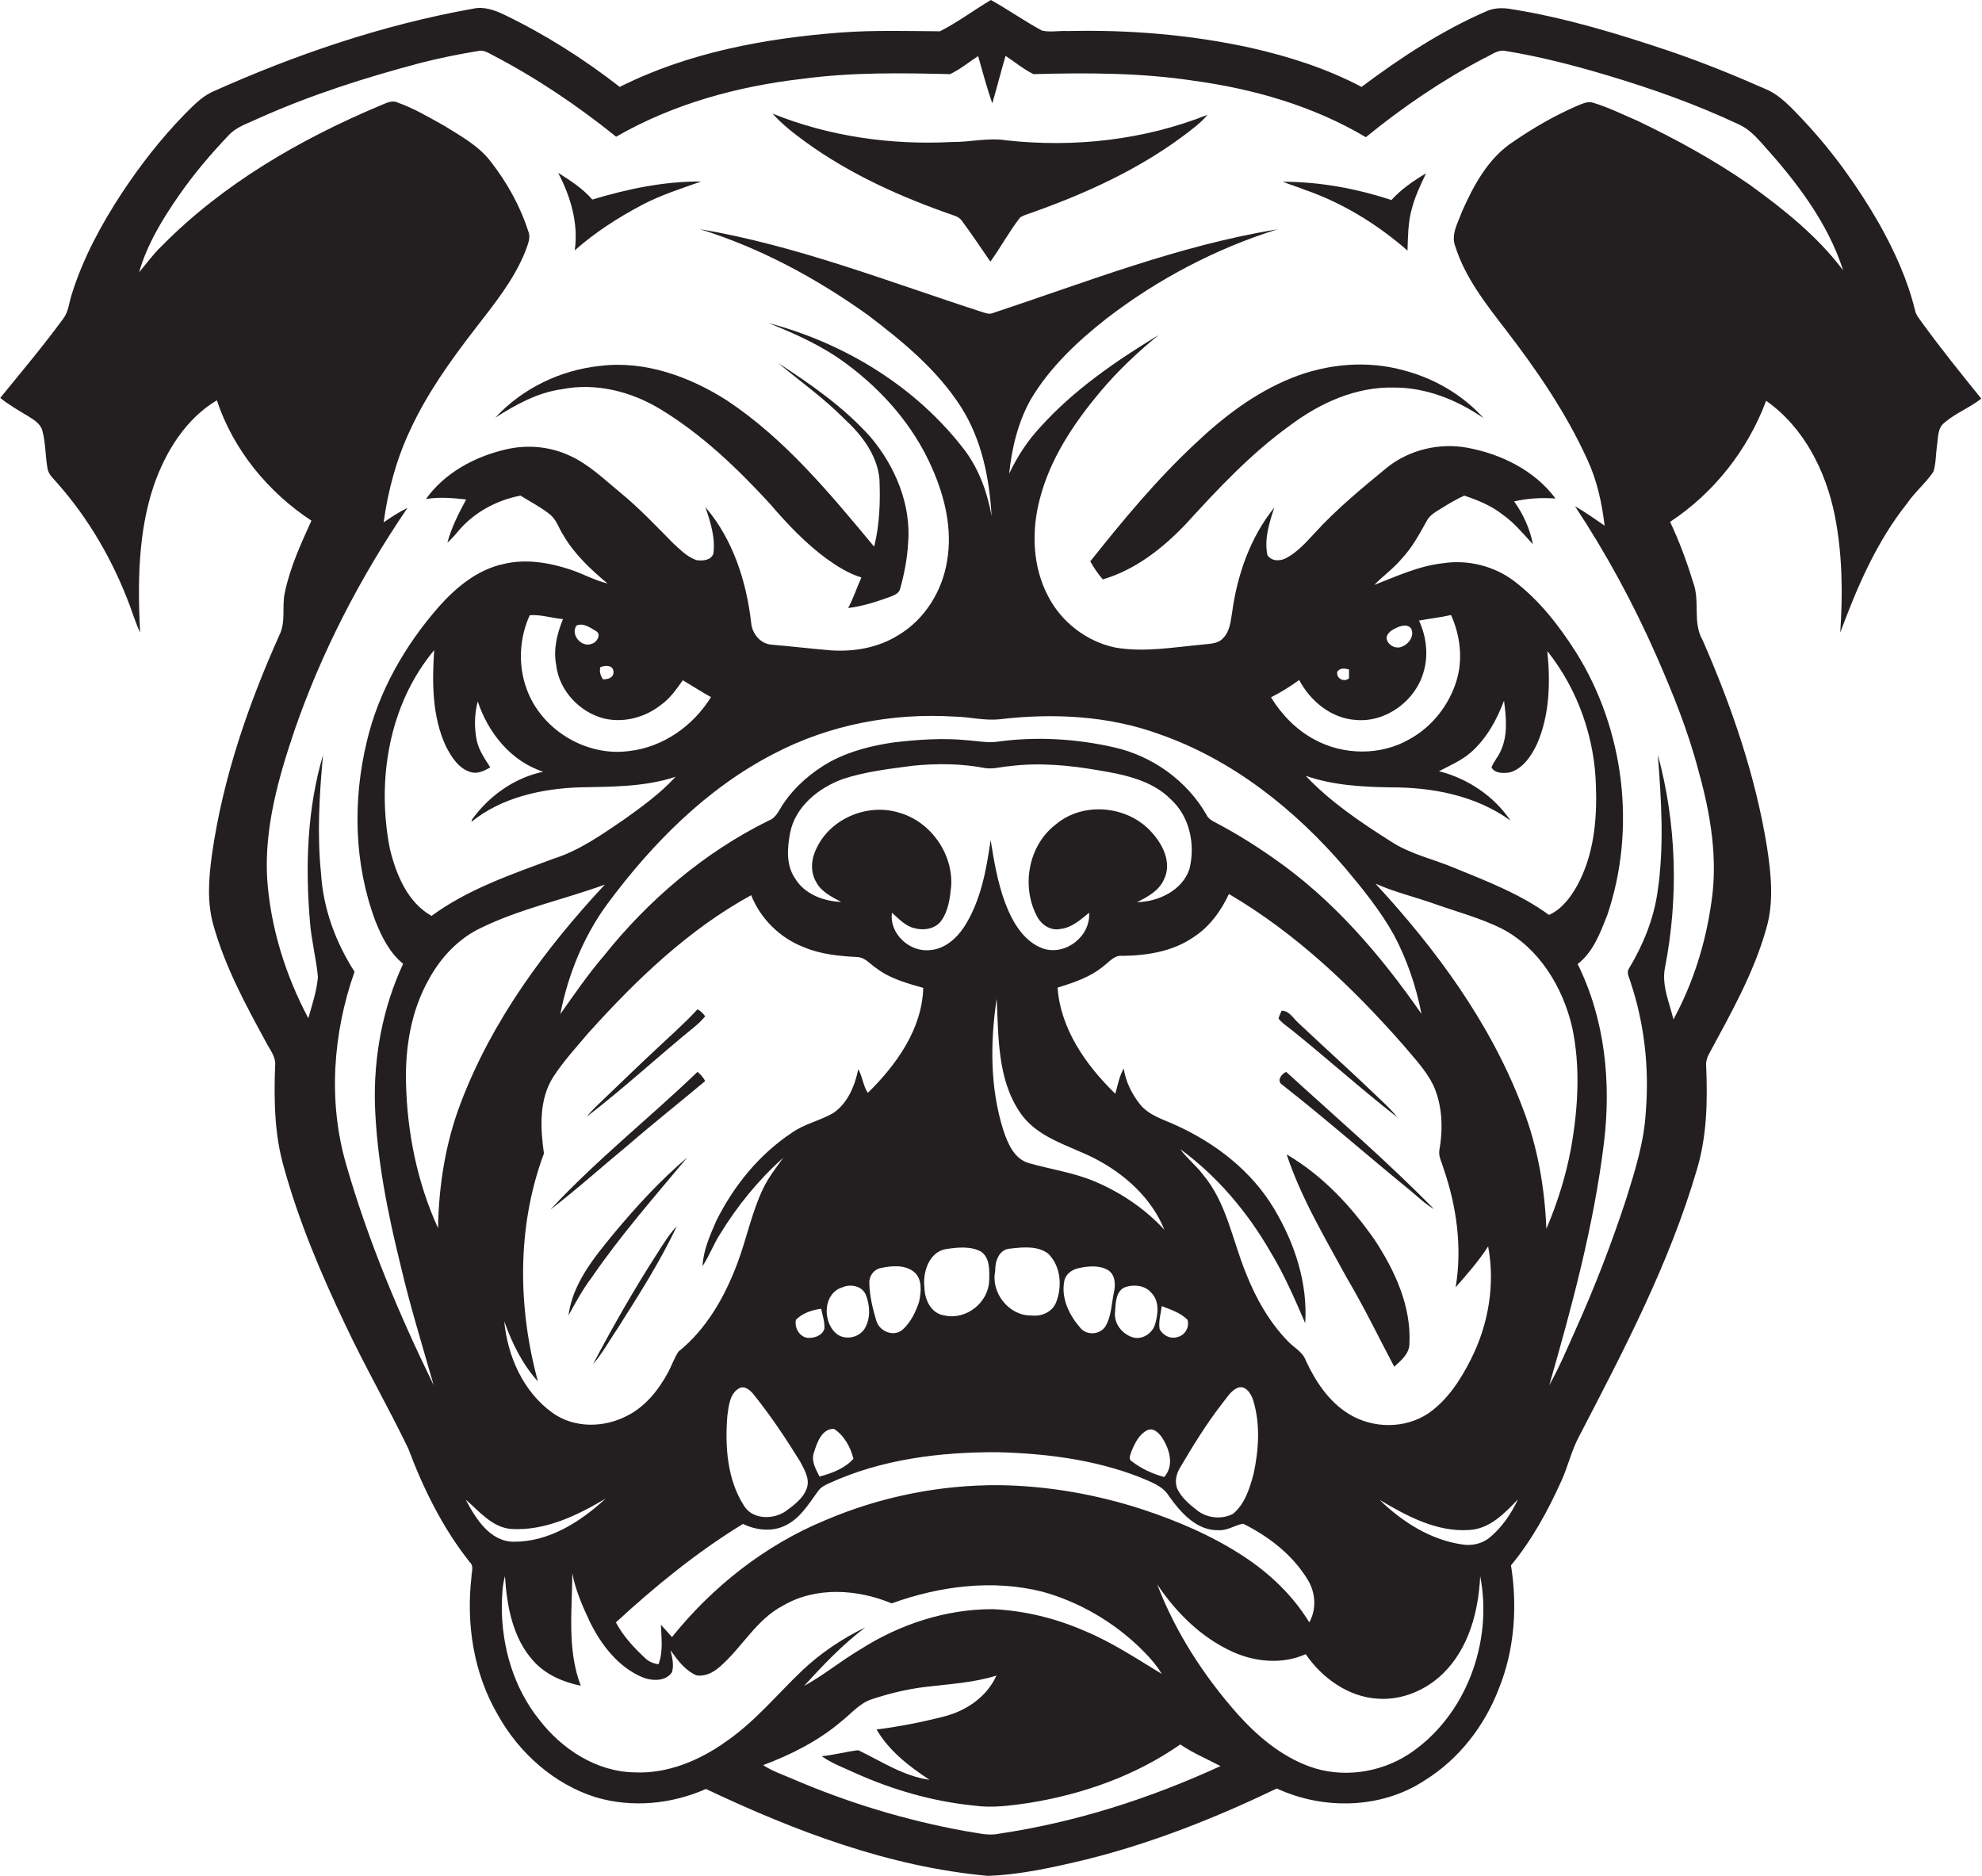 <?xml version="1.0" encoding="utf-8"?>
<!-- Generator: Adobe Illustrator 19.2.0, SVG Export Plug-In . SVG Version: 6.00 Build 0)  -->
<svg version="1.1" id="Layer_1" xmlns="http://www.w3.org/2000/svg" xmlns:xlink="http://www.w3.org/1999/xlink" x="0px" y="0px"
	 viewBox="0 0 823.5 779.4" enable-background="new 0 0 823.5 779.4" xml:space="preserve">
<g>
	<path fill="#231F20" d="M799,134.6c-1.2-1.8-2.8-3.4-3.3-5.6c-3.1-12.8-8.6-24.8-15-36.2c-8.8-15.3-19.2-29.8-31.3-42.7
		c-4.7-4.9-9.4-10.4-15.8-13.1c-12.9-5.7-26-11-39.4-15.6c-21.7-7.3-43.6-14-66.2-17.6c-3.3-0.6-6.9-0.6-10,0.7
		c-18.8,8.1-36,19.4-52.3,31.6c-14.4-7.6-30-12.6-45.9-16.2c-25-5.5-50.7-7.6-76.2-7c-3.6-0.2-7.2,0.6-10.7-0.2
		c-7.2-3.9-14-8.7-21.2-12.7c-7.1,4.2-13.8,9.3-21.2,13c-13.7-0.1-27.4-0.5-41.1,0.5c-31.5,2.4-63.4,8.3-91.9,22.6
		c-14.9-11.6-31-21.8-48-30c-4-1.9-8.4-3.5-12.9-2.5c-37.6,6.7-74,19.1-108.7,34.7c-4.5,2.2-8,6-11.5,9.5
		c-9.6,9.9-18.1,20.8-25.7,32.3c-8.6,13.1-16.2,27.1-20.9,42.2c-1.1,3.4-1.3,7.2-3.6,10.2c-8.3,11.3-17.3,22-26.1,32.8
		c3.6,2.9,7.6,5.2,11.6,7.6c2.4,1.5,5.1,3.1,5.9,6c1.4,5.2,1.2,10.7,2.2,16c0.5,2.4,2.5,4,4,5.8c13.1,14.8,23.2,32.3,30.1,50.8
		c1.4,3.8,2.6,7.6,4.3,11.3c-1-20.5-0.9-41.7,5.8-61.4c4.9-13.9,13.2-27.4,26.1-35.1c6.8,20.5,21.3,38.2,39.3,50
		c-4.4,9.6-8.8,19.3-11,29.6c-1.4,5.9,0.5,12.3-2.3,17.9c-13,29-23.5,59.5-28,91c-1.4,9.9-2.2,20.3,0.7,30
		c4.8,17,13.3,32.7,21.7,48.1c1.6,3.2,4.3,6.2,3.8,10c-0.5,14.1-0.3,28.5,3.7,42.2c6.2,22.4,15.3,43.9,25.3,64.9
		c8.2,17.5,17.9,34.3,26.3,51.7c6.3,16.8,14.4,33.2,25.6,47.3c1.8,1.6,0.7,4,0.7,6c-2.3,19.7,0.9,40.3,11,57.5
		c8.8,15.8,23.4,28.8,40.8,34.2c15,4.4,31.4,2.8,45.6-3.5c37,17.5,76.1,32.4,117.2,36.1c13.8-0.5,27.4-3.6,40.8-6.8
		c27.4-6.8,53.8-17.3,79.2-29.5c19.4,9,43.5,8.5,61.5-3.4c14.2-8.8,24.9-22.7,30.8-38.2c6.5-16.1,7.7-34.1,5-51.1
		c8.7-10.5,15.3-22.6,20.9-35c2.8-6.1,4.2-12.7,7.4-18.6c18.6-35.8,37.5-71.8,48.9-110.7c4.2-13.9,4.5-28.5,3.9-42.9
		c-0.2-1.8,0.3-3.7,1.2-5.3c9-16.7,18.5-33.4,23.7-51.8c3.3-11,2.1-22.7,0.4-33.9c-4.8-29.8-14.7-58.6-26.8-86.2
		c-4.3-7.4-0.9-16.3-4-24.2c-2.6-8.5-5.7-16.9-9.5-24.9c18.2-12,32.3-29.9,39.9-50.3c15.7,11,24.8,29.2,28.5,47.5
		c3.2,16,3.4,32.5,2.3,48.8c7-18.9,15.1-37.8,27.8-53.7c3.2-4.7,7.7-8.4,10.9-13.1c1.1-3.5,1-7.4,1.5-11c0.5-3.2,0.2-7.2,3.1-9.4
		c4.6-4,10.5-6.2,15.3-10C815.1,155.6,806.8,145.3,799,134.6z M182,510.2c-8.6-18.8-12.8-39.5-13.3-60.1
		c-0.4-14.9,2.1-30.2,9.5-43.3c4.9-9,12.3-16.9,21.6-21.3c16.4-8,34.5-11.8,51.5-18c-24.8,26.6-46.9,56.5-59.9,90.8
		C185.1,474.8,182.3,492.5,182,510.2z M185.3,310.1c2.3,4.4,5.3,9.3,10.4,10.7c2.8,0.8,5.6-0.6,8-2c-2.2-3.5-4.7-7-5.6-11.1
		c-1.1-5.4-1-11,0.4-16.3c4.3,13,13.8,24.9,27.2,29.2c-11.9,2.5-22.5,10-29.6,19.9c0,0.2-0.2,0.7-0.2,0.9
		c12.5-10.1,28.9-13.7,44.6-14.3c13.5-0.3,27.3-0.1,40.2-4.4c-6.2,6.8-13.8,12.3-21.2,17.6c-9.4,6.4-18.8,13.1-29.7,16.5
		c-17.4,6.5-35.4,12.6-50.5,23.7c-10-5.6-14.7-17.2-17.3-27.8c-5.6-28.4-0.5-60,18.4-82.6C179.5,283.5,179.5,297.7,185.3,310.1z
		 M231.1,276.3c1.2,10.6,9.7,19.6,19.9,22.2c8.1,1.9,16.9-0.4,23.4-5.5c3.9-2.7,6.6-6.6,9.3-10.4c3.9,2.3,7.7,4.8,11.7,7
		c-7.3,11.9-19.9,20.8-33.9,22.4c-18,2.5-36.8-8.9-42.8-26.1c-3.5-9.8-2.9-20.9,1.4-30.3c4.5-0.4,9.2,1.2,13.8,1.6
		C231.5,263.2,229.8,269.7,231.1,276.3z M239.5,259.9c2.7-1.3,5.7,0.8,8,2.2c2.6,1.3,0.5,4.8-1.5,5.3
		C241.8,269.3,236.9,263.8,239.5,259.9z M249.4,277.2c2-0.9,5.4-1,5.5,1.9c0.1,2.5-2.4,3.2-4.4,3.1C249.5,280.7,249,279,249.4,277.2
		z M563.4,299.1c12.5,1.1,24.8-8,28.1-20c2.1-7,1.1-14.7-1.9-21.3c4.4-0.8,8.9-1.3,13.3-2.3c3.8,8.5,5,18.3,2.3,27.2
		c-3.1,10.2-10.2,19.3-19.6,24.4c-11.9,6.9-27.5,6.7-39.5,0.1c-7.5-4-13.6-10.3-18-17.5c4.1-2.1,8-4.5,11.7-7.2
		C544.5,291.4,553.3,298.5,563.4,299.1z M555.6,279.2c1-1.9,3.3-1.5,4.9-1.1c0,1.2,0,2.5,0,3.7C558.5,283.5,555.2,282,555.6,279.2z
		 M576.1,265.1c0.2-2.5,2.8-3.7,4.8-4.6c1.8-0.7,4.3-1.2,5.5,0.8c1.3,3-1.1,6.3-3.8,7.3C579.9,269.9,576.4,267.9,576.1,265.1z
		 M627.3,320.9c5.5-1.6,9-6.9,11.3-11.8c5.3-12.1,5.6-25.7,4.3-38.6c12.7,15.9,19.8,36.2,20.2,56.5c0.5,13.9-1,28.5-7.8,40.9
		c-2.8,5-6.4,9.8-11.7,12.2c-11.8-8.6-25.5-13.9-39-19.4c-8.9-3.8-18.7-5.8-26.8-11.2c-12.5-7.9-25.1-16.4-35.3-27.2
		c11.2,3.9,23.1,4.6,34.9,4.8c17.5-0.1,35.7,3.3,50.2,13.8c-6.9-10.2-17.8-17.5-29.7-20.5c4.5-2.4,9.3-4.4,13.2-7.8
		c6.5-5.7,10.8-13.5,13.8-21.5c0.9,6.9,1.7,14.4-1.4,20.9c-1,2.4-2.9,4.4-3.8,6.8C621.1,321.4,624.7,321.3,627.3,320.9z
		 M558.9,360.6c7.4,8.8,14.7,17.8,20.3,27.9c5.4,10.2,9.2,21.3,11.4,32.7c-17-24.5-36.8-47.6-61.5-64.7
		c-7.7-5.4-15.7-10.4-24.1-14.8c-1.5-0.8-3-1.6-3.7-3.2c-8.1-14.1-22.4-24.4-38.3-28c-15.8-3.6-32.3-4.6-48.4-2.4
		c-4,0.6-8-0.2-11.9-0.5c-10.4-1.1-20.8-0.4-31.2,0.8c-9.1,1.3-18.3,3.6-26.5,8c-7.7,4.3-14.6,10.2-19.6,17.6
		c-1.7,2.5-2.9,5.8-6,6.9c-26.8,13.2-50,33-68.6,56.3c-6.5,7.6-12.2,15.9-18,24.1c3.2-16.3,9.6-32.2,19.5-45.7
		c18.6-25.1,41.3-48.1,69.3-62.5c22.9-12,49.2-17,74.9-15.4c6.3,0.1,12.6,1.8,18.9,1.1c22.2-2.6,45.2-1.5,66.3,6.2
		C512.1,315.6,538.1,336.3,558.9,360.6z M599.7,485.2c5.5,15.8,7.9,33,5.1,49.6c4.8-5.5,9.6-10.9,13.5-17c3,15.9,0.1,32.6-7.2,47
		c-4.3,8.5-9.7,16.9-17.7,22.4c-9.8,6.5-23.1,6.3-33,0.2c-8.3-5.1-13.9-13.6-17.9-22.3c-1.3-3.5-4.8-5.2-7.3-7.8
		c-7.8-8-13.4-17.9-17.5-28.3c-5.7-13.9-8.1-29.6-18.1-41.3c-2.8-3.7-6.5-6.5-9.2-10.3c15.3,11.2,27.8,26,37.3,42.4
		c5.8,9.5,10.2,19.7,14.6,29.9c1.1-16.7-4.4-33.3-12.9-47.5c-9.3-15.6-24.1-27.1-40.5-34.6c-5.3-2.5-11.5-4.1-15.3-8.9
		c-3.4-4.3-5.9-9.4-6.7-14.8c-1.9,3.3-2.5,7-3.5,10.5c-12.1-11.8-22.7-26.7-24-44.1c6.8-2.1,13.8-4.4,19.3-9.1
		c2.3-1.7,4.4-4.5,7.6-4.1c10.2-0.1,20.9-1.8,29.5-7.7c6.7-4.3,11.5-10.9,14.8-18c27.8,16.3,51.4,38.8,72.5,62.8
		c4.4,5.3,9.3,10.3,12.4,16.6c3.9,8.5,4.1,18.3,2.5,27.3C597.7,480.7,599.1,482.9,599.7,485.2z M273.6,691.4
		c-2.1-0.3-4.1-1.1-5.6-2.6c-4.7-4.4-9.1-9.1-12.1-14.8c16.4-15.1,33.8-29.3,52.8-40.9c5.4,2.6,12,3.4,17.5,0.7
		c6.2-2.9,9.7-8.9,13.6-14.2c1.1-1.7,2.9-2.6,4.7-3.4c21.8-10,46.1-13,69.9-12.9c19.9,0.5,40,3,58.7,10.2c4.6,2,10,3.6,12.7,8.2
		c4.9,6.8,11.5,14.3,20.6,14c3.6,0.2,6.7-2.1,10.1-2.7c10.7,5.3,20.6,13,26.8,23.2c3.3,5.3,3.8,12.2,0.7,17.8
		c-6.9-11.3-16.6-20.5-27.7-27.7c-12.9-8.4-27.2-14.5-41.8-19.3c-19.1-6.2-39.1-9.7-59.1-10c-24.9-0.2-49.7,4.8-72.6,14.6
		c-24.9,10.3-46.7,27.5-63.6,48.5c-1.5-1.7-3-3.4-4.6-5.1C274.8,680.4,275.6,686.2,273.6,691.4z M226,479.2
		c-1.5-10.6-2.1-22.3,3.8-31.7c4.3-6.6,9.6-12.4,14.7-18.4c19.8-22,41.5-42.9,67.6-57.2c3.9,9.8,12,17.8,21.9,21.6
		c7.1,3,14.8,3.7,22.3,4.1c3.3,0.2,5.4,3.1,7.9,4.7c5.7,4.3,12.7,6.2,19.4,8.1c-0.5,17.2-11.2,32-23,43.6c-2-2.8-2.2-6.7-4-9.8
		c-1.4,6.8-4.3,13.9-10.1,18c-5.6,3.4-12.2,4.6-17.5,8.4c-13.6,9-24.2,22.1-31.4,36.6c-2.6,6-5.4,12.2-5.7,18.8
		c2.8-4.2,4.5-9,7.2-13.2c7.2-11.8,16-22.6,26.3-31.8c-2.9,4.1-6.1,8.1-8.3,12.7c-4.8,10-6.9,21-10.8,31.3
		c-5.2,13.8-12.8,27.2-24.4,36.5c-1.8,2.7-2.8,5.8-4.3,8.6c-4,7.4-9.5,14.3-17.1,18.1c-9.6,5-22,5.2-31-1.3
		c-12.1-8.7-18.6-23.4-20-38c3.2,9,7.5,17.8,14,25C215.1,543.1,214.7,509.4,226,479.2z M477.7,344.9c-10-10.3-27.8-11.8-38.9-2.5
		c-11.7,8.8-14.7,26.3-7.6,38.9c1.9,3.2,5.7,5.5,9.5,4.6c4.7-0.5,8.3-3.9,11.8-6.7c0.7,9.7-9.7,17.9-19,14.9
		c-8.3-2.9-13-11.4-15.9-19.1c-3.1-8.4-4.6-17.2-6-26c-1.8,12.5-4.1,25.4-11.1,36.2c-3.2,4.8-8.1,9.1-14.1,9.5
		c-8.4,1-17-6.8-15.8-15.5c2.9,2.5,5.5,5.5,9.3,6.4c4,1.1,9,0.3,11.4-3.4c2.8-4.1,3.4-9.2,3.9-14c0.9-13.5-8.6-27-21.7-30.6
		c-12.9-4-28.2,2.3-34.1,14.5c-2.3,4.4-2.9,9.9-0.3,14.3c2.1,4.1,6.5,6.2,10.4,8.3c-7.3-0.3-15.2-3.2-19.1-9.7
		c-3.9-5.6-3.3-12.8-2.1-19.1c2.2-10.9,11.9-18.7,22-22.3c9.4-3.1,19.3-4.2,29.1-5.5c10-1,20.1-0.9,30,1c3.4,0.5,6.7-0.6,10-0.8
		c12.3-1.6,24.8-0.4,37,1.7c10.7,1.8,22.2,4.1,30.1,12.1c7.9,7.2,10.2,18.9,7.7,28.9c-3,9-12.9,13.6-21.8,13.8
		c4.4-2.2,9.1-4.7,11.2-9.4C487.2,358.2,482.8,350.1,477.7,344.9z M489.4,555.4c-2.9,1.1-6.3-0.6-7.6-3.3c-0.5-3.2,0.5-6.4,0.9-9.5
		c3.7,1.5,7.8,2.7,10.7,5.7C494.3,551.2,492.4,554.7,489.4,555.4z M507.7,583.2c1.9-2.3,3.5-5.2,6.2-6.5c3.4-1.7,6,2.3,6.8,5.1
		c3,9.8,2.3,20.4,0.2,30.3c-1.6,6-3.6,12.7-8.6,16.8c-4.7,2.5-11,1.8-15.1-1.6c-3-2.3-6-4.9-7.8-8.3c-1.5-2.9-0.8-6.4,0.8-9.1
		C495.6,600.7,501.2,591.6,507.7,583.2z M470.2,602.7c1.4-3.3,3.1-6.8,6.4-8.5c2.7-1.3,5,1.2,6.4,3.3c3,4.7,4.9,11.5,0.7,16.1
		c-4.8-1.3-9.4-3.4-13.3-6.4C468.5,606.2,469.8,604.2,470.2,602.7z M463.3,545c0.2-3.7,0.3-9.1,4.6-10.4c3.6-1.1,8-0.5,10.5,2.5
		c3.4,3.5,2.8,8.8,1.5,13.1c-1.1,3.8-5.4,6.5-9.2,5.4C466.2,554.2,462.7,549.8,463.3,545z M454.8,490.8c-8.8-3.7-18.2-5-27.3-7.6
		c-6.1-1.7-8.8-8.2-10.6-13.6c-5.6-17.6-5.5-36.6-2.8-54.7c0.8,15.9,0.3,33.3,9.6,47.1c7,10.6,20.1,13.7,30.8,19.1
		c12.6,6.4,23.9,16.5,29.3,29.8C475.8,502.2,465.7,495.4,454.8,490.8z M462.8,537c-1,4.7-1,9.8-3.5,14c-2.2,3.5-7.7,3.9-10.4,0.7
		c-4.6-5.3-8.1-12.3-6.7-19.5c0.5-2.8,3.1-4.7,5.7-5.3c3.9-0.9,8.5-1.4,12.2,0.6C463.4,529.3,463.6,533.6,462.8,537z M438.7,541.3
		c-1.7,3.9-6.1,5.7-10.2,5.2c-9.3,0.2-16.9-9.5-15-18.5c-0.1-4.1,1.6-9.1,6.4-9.3c5.2-0.6,11.2-1.2,15.6,2.1
		C440.9,526.1,441.4,534.7,438.7,541.3z M411,532c-0.3,9.1-9.5,16.5-18.5,14.5c-5.6-0.7-8.3-6.5-8.4-11.5c-0.8-6.3,1.8-14.9,9-16.1
		c4.7-0.7,10-1.3,14.4,1C411.4,522.5,411.1,527.8,411,532z M381.9,540.7c-1.4,4.3-3.5,8.7-7,11.8c-3.7,3-9.5,0.6-10.8-3.8
		c-1.5-5.1-2.8-10.3-2.9-15.6c-0.2-2.9,1.8-5.7,4.7-6.3c4.6-1,10.3-1.5,14.1,1.8C383.3,531.6,382.7,536.7,381.9,540.7z M335.6,555.8
		c-3.5-0.4-5.6-4.3-4.9-7.5c2.7-2.8,6.7-4.1,10.5-4.6c0.5,2.8,1.6,5.5,1.3,8.4C341.6,554.9,338.2,556,335.6,555.8z M335.3,618
		c-1.4,4.4-5.4,7.3-9,9.9c-5.2,3.5-13.7,3.4-17.2-2.4c-7-10.9-7.9-24.7-6.9-37.3c0.6-4,0.9-9.1,4.8-11.4c2.1-1.3,4.4,0.5,5.8,2.1
		c7.2,8.9,13.6,18.5,19.6,28.2C334.1,610.4,336.5,614.1,335.3,618z M338.3,603.1c1.2-3.9,3.2-9.6,8.2-9.5c4.2,2.7,6.9,7.6,8.1,12.4
		c-3.5,4-9,6.1-14.1,7.4C338.9,610.2,336.8,606.8,338.3,603.1z M346.9,553.5c-5.2-5.2-4.7-16.3,3.1-18.7c3.4-1.5,8.1-0.6,9.7,3
		c1.8,4.4,2.1,9.9-0.4,14.1C356.8,556,350.4,557.1,346.9,553.5z M193.5,623c5.7,4.9,11,11.6,19,12.2c14.1,0.8,27.3-5.6,39.1-12.6
		c-10.4,9.6-23.5,18-38.2,17.9C203.5,640.4,197.6,630.8,193.5,623z M263.5,736.3c-15.7-0.3-30-9.6-39.4-21.8
		c-10.7-13.3-15.7-30.5-15.6-47.4c0.1-4.1,0.2-8.3,1.3-12.3c0.8,12.4,3.2,25.7,11.8,35.2c5.1,5.7,12.3,8.8,19.7,10.3
		c-5.7-14.9-3.6-31.1-3.5-46.7c1.3,7,4.2,13.6,7.2,20c4.7,9.6,11.7,18.8,21.7,23.1c4,1.7,9.8,2,12.5-2c0.9-3,0.1-6.2-0.6-9.1
		c2.9,4,6,8.4,10.8,10.4c3.5,0.6,7-1.2,9.6-3.5c9.3-8,15.2-19.7,26.4-25.5c13.7-8,30.9-6.8,45.1-0.9c19.9-7.2,42-10.1,62.8-4.8
		c15,4.2,28.8,12.2,40,22.9c3.5,3.4,6.9,7,9.4,11.2c-10.4-6.3-20.6-13.1-31.9-17.8c-12.1-5.3-25.1-8.5-38.4-9.1
		c-19.5,0-38.6,6.3-54.9,16.7c-8,4.7-15.2,10.7-23.4,15.2c7.9-8.7,16-17.2,25.4-24.3c-9.5,4.6-18.5,10.6-26.2,17.9
		c-10.4,9.9-19.6,21.2-31.5,29.4C290.8,731.3,277.4,737,263.5,736.3z M415,761.8c-4.7,1-9.4-0.5-14-1.1
		c-24.8-4.5-49.1-11.9-72.2-21.9c-4-1.7-8.1-3.1-11.7-5.5c11.7-4.4,23-10.1,32.5-18.2c4.1-3.2,7.6-7.6,12.7-9.2
		c7.3-2.4,14.7-4.2,22.3-5.1c9.8-1.2,19.9-1.7,29.4-4.7c-3.9,8.7-12.3,14.5-21.4,16.9c-9.3,2.4-18.9,4.3-28.4,5.5
		c5.2,8.9,13.5,15.3,22,20.9c-10.8-1.5-20-7.7-29.6-12.3c-5.1,0.6-10.1,2-15.2,2.5c4.4,3.1,9.5,4.9,14.4,7.2
		c15.5,6.9,31.9,11.6,48.8,13.3c7.7,1.1,15.4,0,23-1.1c22.3-3.6,44.2-11.3,62.8-24.3c5.2,3.6,11.1,6,16.7,9
		C477.7,747.2,446.8,757.1,415,761.8z M585.1,728.9c-12,7.7-27.7,9.9-41.2,4.9c-11.7-4.3-21.4-12.5-29.6-21.6
		c-14.1-15.9-25.9-34.1-33.5-54c7.9,11.8,18.4,22.2,31.5,28.1c9.4,4.2,20.6,5.2,30.2,0.9c6.8,9.9,17.7,17.8,30,18.5
		c10,0.7,19.9-3.5,27-10.4c10.8-10.5,14.8-25.9,15.5-40.5C620.4,682.3,609,713.3,585.1,728.9z M619,638.7c-3.2,2.7-7.6,3.6-11.6,2.9
		c-13.1-1.9-24.8-9.4-34.2-18.5c11.3,6.7,23.8,13.5,37.4,12.5c8.5-0.5,14.6-7,20.1-12.7C627.9,628.8,624.1,634.5,619,638.7z
		 M632.5,459.9c-13.3-35-35.8-65.5-61-92.8c8.1,3.6,16.8,5.6,25.1,8.6c9.1,3.2,18.5,5.7,27.2,10c15.6,8,25.5,24.3,29.4,41
		c3.5,16.4,2.5,33.5-0.4,50c-2.1,11.6-5.7,23-10.3,33.8C641.8,493.2,638.8,476,632.5,459.9z M726.9,76.7
		c-14.7-10.2-30.4-18.8-46.5-26.5c-6.1-2.6-12.1-5.6-18.4-7.5c-2.4-0.8-4.7,0.5-6.8,1.3c-9.2,4-17.9,9-26.2,14.7
		c-10.5,6.7-16.7,18.2-21.6,29.3c-1.6,4.5-4.6,9.3-2.8,14.2c4.1,13.1,12.8,24.1,21.1,34.9c13,16.9,25.1,34.6,33.9,54
		c4,8.6,6,18,7.1,27.3c-4-2.8-8-5.6-12.3-8.1c13,19.7,24.3,40.5,33.8,62.1c6.8,15.5,13.2,31.3,17.5,47.8c5,17.8,8.2,36.6,5.3,55.1
		c-2.4,16.8-7.6,33.3-15.7,48.2c-1.7-7.1-5-14.2-3.5-21.6c5.7-29.2,4.8-59.7-3-88.4c1.5,19,2.7,38.1-0.1,57
		c-1.6,11.3-6,22.1-11.9,31.9c-1.2,1.8,0.3,3.9,0.7,5.7c5.8,17.3,7.8,35.8,6.3,54c-0.7,12.4-4.5,24.4-8.2,36.2
		c-6,18.3-13,36.4-20.9,54c-3.5,7.8-6.8,15.7-11,23.2c9.5-33,18.5-66.4,22.7-100.5c3.1-25.2,0.5-51.5-10.9-74.5
		c6.5-5,9.4-13,12.3-20.3c12.2-36,7.1-77.3-13.1-109.4c-7-11-15.2-21.5-25.6-29.4c-8.3-6.3-19.3-9-29.6-7.4c-10,1.1-19.2,5.4-28.5,9
		c3.7-3.8,8.1-6.9,11.5-11c4.3-4.6,7.3-10.2,10.3-15.6c1.4-2.7,4.2-4,6.7-5.6c2.9-1.8,5.8-3.5,8.9-4.9c5.7,1.9,11.3,4.2,16.1,8
		c4.8,3.4,8.5,8,12.4,12.2c-1.2-6.4-4-12.5-7.8-17.8c5.7-1.3,11.4-1.6,17.2-1.2c-8.7-11.7-22.6-18.5-36.7-21.1
		c-11.5-2.1-23.8,0.8-33,8c-10.6,8.7-21.2,17.4-30.4,27.5c-3.5,3.8-7.1,7.8-11.7,10.3c-2.5,1.4-6.2,1.5-7.9-1.2
		c-1.4-6.7,0.8-13.5,2.9-19.8c-10.1,12.5-15.5,28.2-17.6,43.9c-0.6,3.7-1,7.9-3.9,10.6c-2.2,2.3-5.6,2.1-8.5,2.5
		c-12,1.1-24.2,3.3-36.2,1.2c-11.8-2.5-22.2-10.5-27.7-21.1c-6.6-12.3-7.1-27.2-3.6-40.5c4.3-16.8,14.1-31.5,25.2-44.7
		c7.3-8.7,15.5-16.4,24.2-23.5c-17.8,10.8-35.3,22.8-49.3,38.4c-5.3,5.7-9.5,12.2-12.8,19.2c1.1-10.7,3.7-21.5,9-30.9
		c7.9-13.3,19.4-24.1,31.5-33.6c21.2-16.3,45.3-29,70.9-37c-40.7,6.6-79.3,21.9-118.3,34.8c-1.5,0.6-3-0.1-4.4-0.5
		c-38.7-12.5-76.9-27.6-117.2-34.4c25.1,7.8,48.4,20.4,69.7,35.6c14.5,11,28.9,22.8,38.8,38.3c8.6,13.5,11.8,29.5,12.7,45.3
		c-1.7-9.6-5.1-19.1-10.9-27c-20.1-26.5-49.8-44.7-81.8-53.2c11.2,4.5,22.4,9.5,32.2,16.8c15.2,11.2,28.1,25.9,35.7,43.3
		c5.4,12.1,8.6,25.6,6.3,38.8c-2,12.5-9.3,24.3-20.3,30.8c-8.3,5.2-18.2,6.9-27.8,6.3c-8.4-0.7-16.7-1.7-25.1-2.4
		c-4.6-0.5-7.9-4.8-8.2-9.2c-2-17.2-7.6-34.6-19-47.9c2.1,6.2,4.2,12.7,3.3,19.3c-0.9,2.8-4.5,3.1-7,2.7c-3.9-1.3-6.8-4.4-9.7-7
		c-7.1-7.2-14.1-14.6-21.9-21c-6.7-5.5-13-11.7-20.9-15.3c-8.4-4-18.1-4.8-27.1-2.6c-12.7,3-25.1,9.7-32.8,20.5
		c5.6-0.9,11.2-0.4,16.7,0.2c-3.1,5.7-6.1,11.6-7.8,17.9c2.1-1.7,3.8-4,5.6-6c6.5-7.1,15.4-11.7,24.8-13.5c3.9,2.5,8.1,4.6,11.8,7.5
		c3.1,2.2,4,6,6,9c4.6,7.9,11.4,14.2,18.3,20c-5.4-1.3-10.3-4.1-15.5-5.8c-8.8-2.9-18.5-4.5-27.6-2.3c-10.9,2.3-19.8,9.7-27,17.8
		c-14,16-25,35.1-29.9,56c-5.9,24.5-5.3,50.9,3.6,74.6c2.6,6.5,5.9,13.2,11.5,17.7c-8.5,18.3-12.3,38.6-11.7,58.8
		c0.8,22.6,5.3,44.8,10.7,66.7c3.9,16.7,9,33.1,13.7,49.6C165.8,546,153,515.6,143.9,484c-7.7-26.3-5.6-54.7,3.4-80.3
		c-7.8-12.2-13-26.1-13.9-40.7c-1.7-16.4-0.7-32.9,0.8-49.3c-6.6,22.4-7.4,46.2-5.4,69.4c0.6,7.7,2.6,15.2,3.3,22.8
		c-0.5,5.8-2.4,11.5-4,17.1c-9.5-17.9-15.7-37.7-17.1-58c-1.2-21,4.6-41.5,11.2-61.1c11.3-32.9,27.5-64.1,47.1-92.9
		c-3.5,1.7-6.7,3.8-9.9,6c1.8-13.2,5.3-26.2,11-38.3c7-15.2,16.8-28.9,27-42.1c7.8-10.1,16-20.1,20.8-32c0.9-2.7,2.5-5.6,1.3-8.5
		c-3.4-10.6-8.9-20.4-15.7-29.1c-5-6.5-12.4-10.5-19.3-14.8c-6.3-3.5-12.5-7.2-19.3-9.6c-2.6-1.2-5.2,0.5-7.6,1.4
		c-33.2,14-65.1,32.5-90.5,58.3c-3.5,3.3-6.2,7.2-9.3,10.8c3.3-11.5,9.6-21.9,16.4-31.7c6.2-9,13.3-17.3,20.8-25.2
		c3.2-3.5,7.9-4.9,12.1-6.9c21.8-9.8,44.7-17.1,67.8-23.2c7.8-2,15.8-3.6,23.7-4.9c2.2-0.6,4.2,0.7,6.1,1.7
		c18.2,9.5,35.3,21,51.3,33.9c23.8-13.7,50.6-21,77.8-24.1c20.2-2.7,40.6-2.4,60.9-1.9c4.2-1.9,7.8-5,11.7-7.5
		c1.9,6.6,3.6,13.2,5.9,19.6c1.9-6.5,3.6-13.2,5.5-19.7c3.8,2.5,7.5,5.6,11.6,7.6c22.1-0.6,44.4-0.6,66.3,2.7
		c25.1,3.4,49.9,10.5,71.8,23.5c15.3-12.5,31.8-23.7,49.3-32.9c2.8-1.2,5.6-3.7,8.9-2.9c14.1,2.3,28,5.9,41.8,10
		c18.8,5.6,37.4,12.2,55.2,20.6c3.7,1.7,6.6,4.7,9.3,7.7c14,15.5,27.3,32.6,33.8,52.8C755.2,98.2,741.2,87,726.9,76.7z"/>
	<path fill="#231F20" d="M418.1,58.3c-7.6-1.2-15.1,0.8-22.7,0.7c-25.2,1.3-50.9-2.3-74.4-11.8c4,4.5,8.8,8.2,13.6,11.7
		c18.7,13.6,40,23.1,61.7,30.6c1.3,0.4,2.6,1.1,3.4,2.3c4.1,5.5,7.9,11.3,11.8,16.9c4.3-6,7.8-12.5,12.3-18.3
		c1.9-1.3,4.3-1.7,6.4-2.6c21.5-7.7,42.6-17.4,61-31c3.7-2.8,7.5-5.5,10.5-9.1C475.3,58.2,446.3,61.4,418.1,58.3z"/>
	<path fill="#231F20" d="M231.9,71.8c5.2,9.9,8.5,21,6.9,32.2c8.6-7.6,18.3-13.8,28.4-19.1c7.7-4,16-6.6,24.1-9.5
		c-15.4-0.1-30.6,3.1-45.2,7.5C242.1,78.3,237,75,231.9,71.8z"/>
	<path fill="#231F20" d="M584.8,104.1c0.2-5.7,0.2-11.5,1.7-17c1.3-5.3,3.7-10.2,6-15.1c-5.2,3.1-10.3,6.6-14.4,11.1
		c-14.6-4.8-29.8-7.6-45.1-7.6c3,1.2,6,2.1,9,3.3C557.7,84.2,572.2,93.1,584.8,104.1z"/>
	<path fill="#231F20" d="M249.4,152c-16.5,1.7-32.3,9.3-43.6,21.5c8.5-5.4,17.5-10.4,27.6-11.8c14.1-2.8,28.8,0.9,41,8.3
		c17.3,10.5,32,24.6,45.6,39.4c7.1,8.3,14.6,16.2,23.4,22.7c4.5,3.2,9.2,6.2,14.5,7.8c-1.9,4.2-3.3,8.6-5.5,12.7
		c5.8-0.7,11.4-2.5,17-4.5c1.8-0.7,4.1-1.4,4.6-3.5c1.7-6.1,2.9-12.3,3.3-18.7c1.4-16.1-5.3-32.1-15.5-44.2
		c-11-12.4-24.7-21.9-38.5-30.9c9.1,7.6,18.9,14.5,27.3,23c7.2,6.6,13.8,15,14.8,25.1c0.4,9.4,0.1,19-2.2,28.2
		c-18.4-22.1-37-44.7-61.1-60.7C286.6,156.5,268,149.7,249.4,152z"/>
	<path fill="#231F20" d="M536.5,157.1c-15.1,6.1-28.2,16.1-39.9,27.2c-16,14.9-30,31.8-43.6,48.9c1.5,2.7,3.2,5.2,5.2,7.5
		c13.6-4,25-13,34.6-23.1c13.3-14.6,27-29.2,43.1-40.8c12.5-9.4,27.5-16.2,43.4-15.8c13.4,0,26.2,5.2,37.1,12.7
		c-8.7-9.7-20.5-16.5-33-19.8C568,149.6,551.3,151.1,536.5,157.1z"/>
	<path fill="#231F20" d="M293,422.2c-0.9-1.2-1.9-2.2-3.2-2.9c-5.4,5.9-11.5,11.2-17.3,16.7c-7.1,6.6-14,13.3-21,20
		c-2.6,2.5-5.4,5-7.7,7.9c15.3-11.7,29.5-24.9,44.5-37.1C289.9,425.5,291.6,423.9,293,422.2z"/>
	<path fill="#231F20" d="M536.7,427.9c14.8,11.9,28.9,24.6,43.9,36.3c-1.8-2.3-3.8-4.3-5.9-6.3c-11.5-11.1-23.4-21.8-35.1-32.8
		c-2.2-1.9-3.8-5.2-7.1-5.2c-0.5,1-0.9,2.1-1.3,3.2C532.6,425,534.7,426.3,536.7,427.9z"/>
	<path fill="#231F20" d="M293,449.1c-0.8-1.5-1.9-2.8-3.2-3.8c-20.1,19.3-42.1,36.7-61.1,57.2c11.1-8.5,21.5-17.9,32.3-26.8
		C271.5,466.6,282.4,458,293,449.1z"/>
	<path fill="#231F20" d="M534.4,445.3c-2.1,0.9-4.1,3.8-1.6,5.4c17.9,14,35,29.1,52.7,43.5c3.4,2.8,6.5,5.9,10.3,8.1
		C576.2,482.3,555,464.1,534.4,445.3z"/>
	<path fill="#231F20" d="M534.6,479.6c6,18.1,15.9,34.6,25,51.3c7.1,12,13.2,24.6,19.7,36.9c2.8-2.6,6.3-5.4,6.3-9.6
		c0.8-15.5-6-30.2-14.3-42.9C561.5,501.2,549.5,488.3,534.6,479.6z"/>
	<path fill="#231F20" d="M254.9,512.6c-8.2,10-17,20.7-18.7,33.9c3-5.5,6-11,9.8-16c12-17.5,26-33.4,39.6-49.7
		C274.3,490.4,264.3,501.3,254.9,512.6z"/>
	<path fill="#231F20" d="M246.4,566.7c3.9-4.4,6.7-9.7,10-14.5c8.8-13.9,17.8-27.9,24.8-42.8c-3,3.2-5.4,7-7.8,10.8
		C263.7,535.2,254.8,550.8,246.4,566.7z"/>
</g>
</svg>
